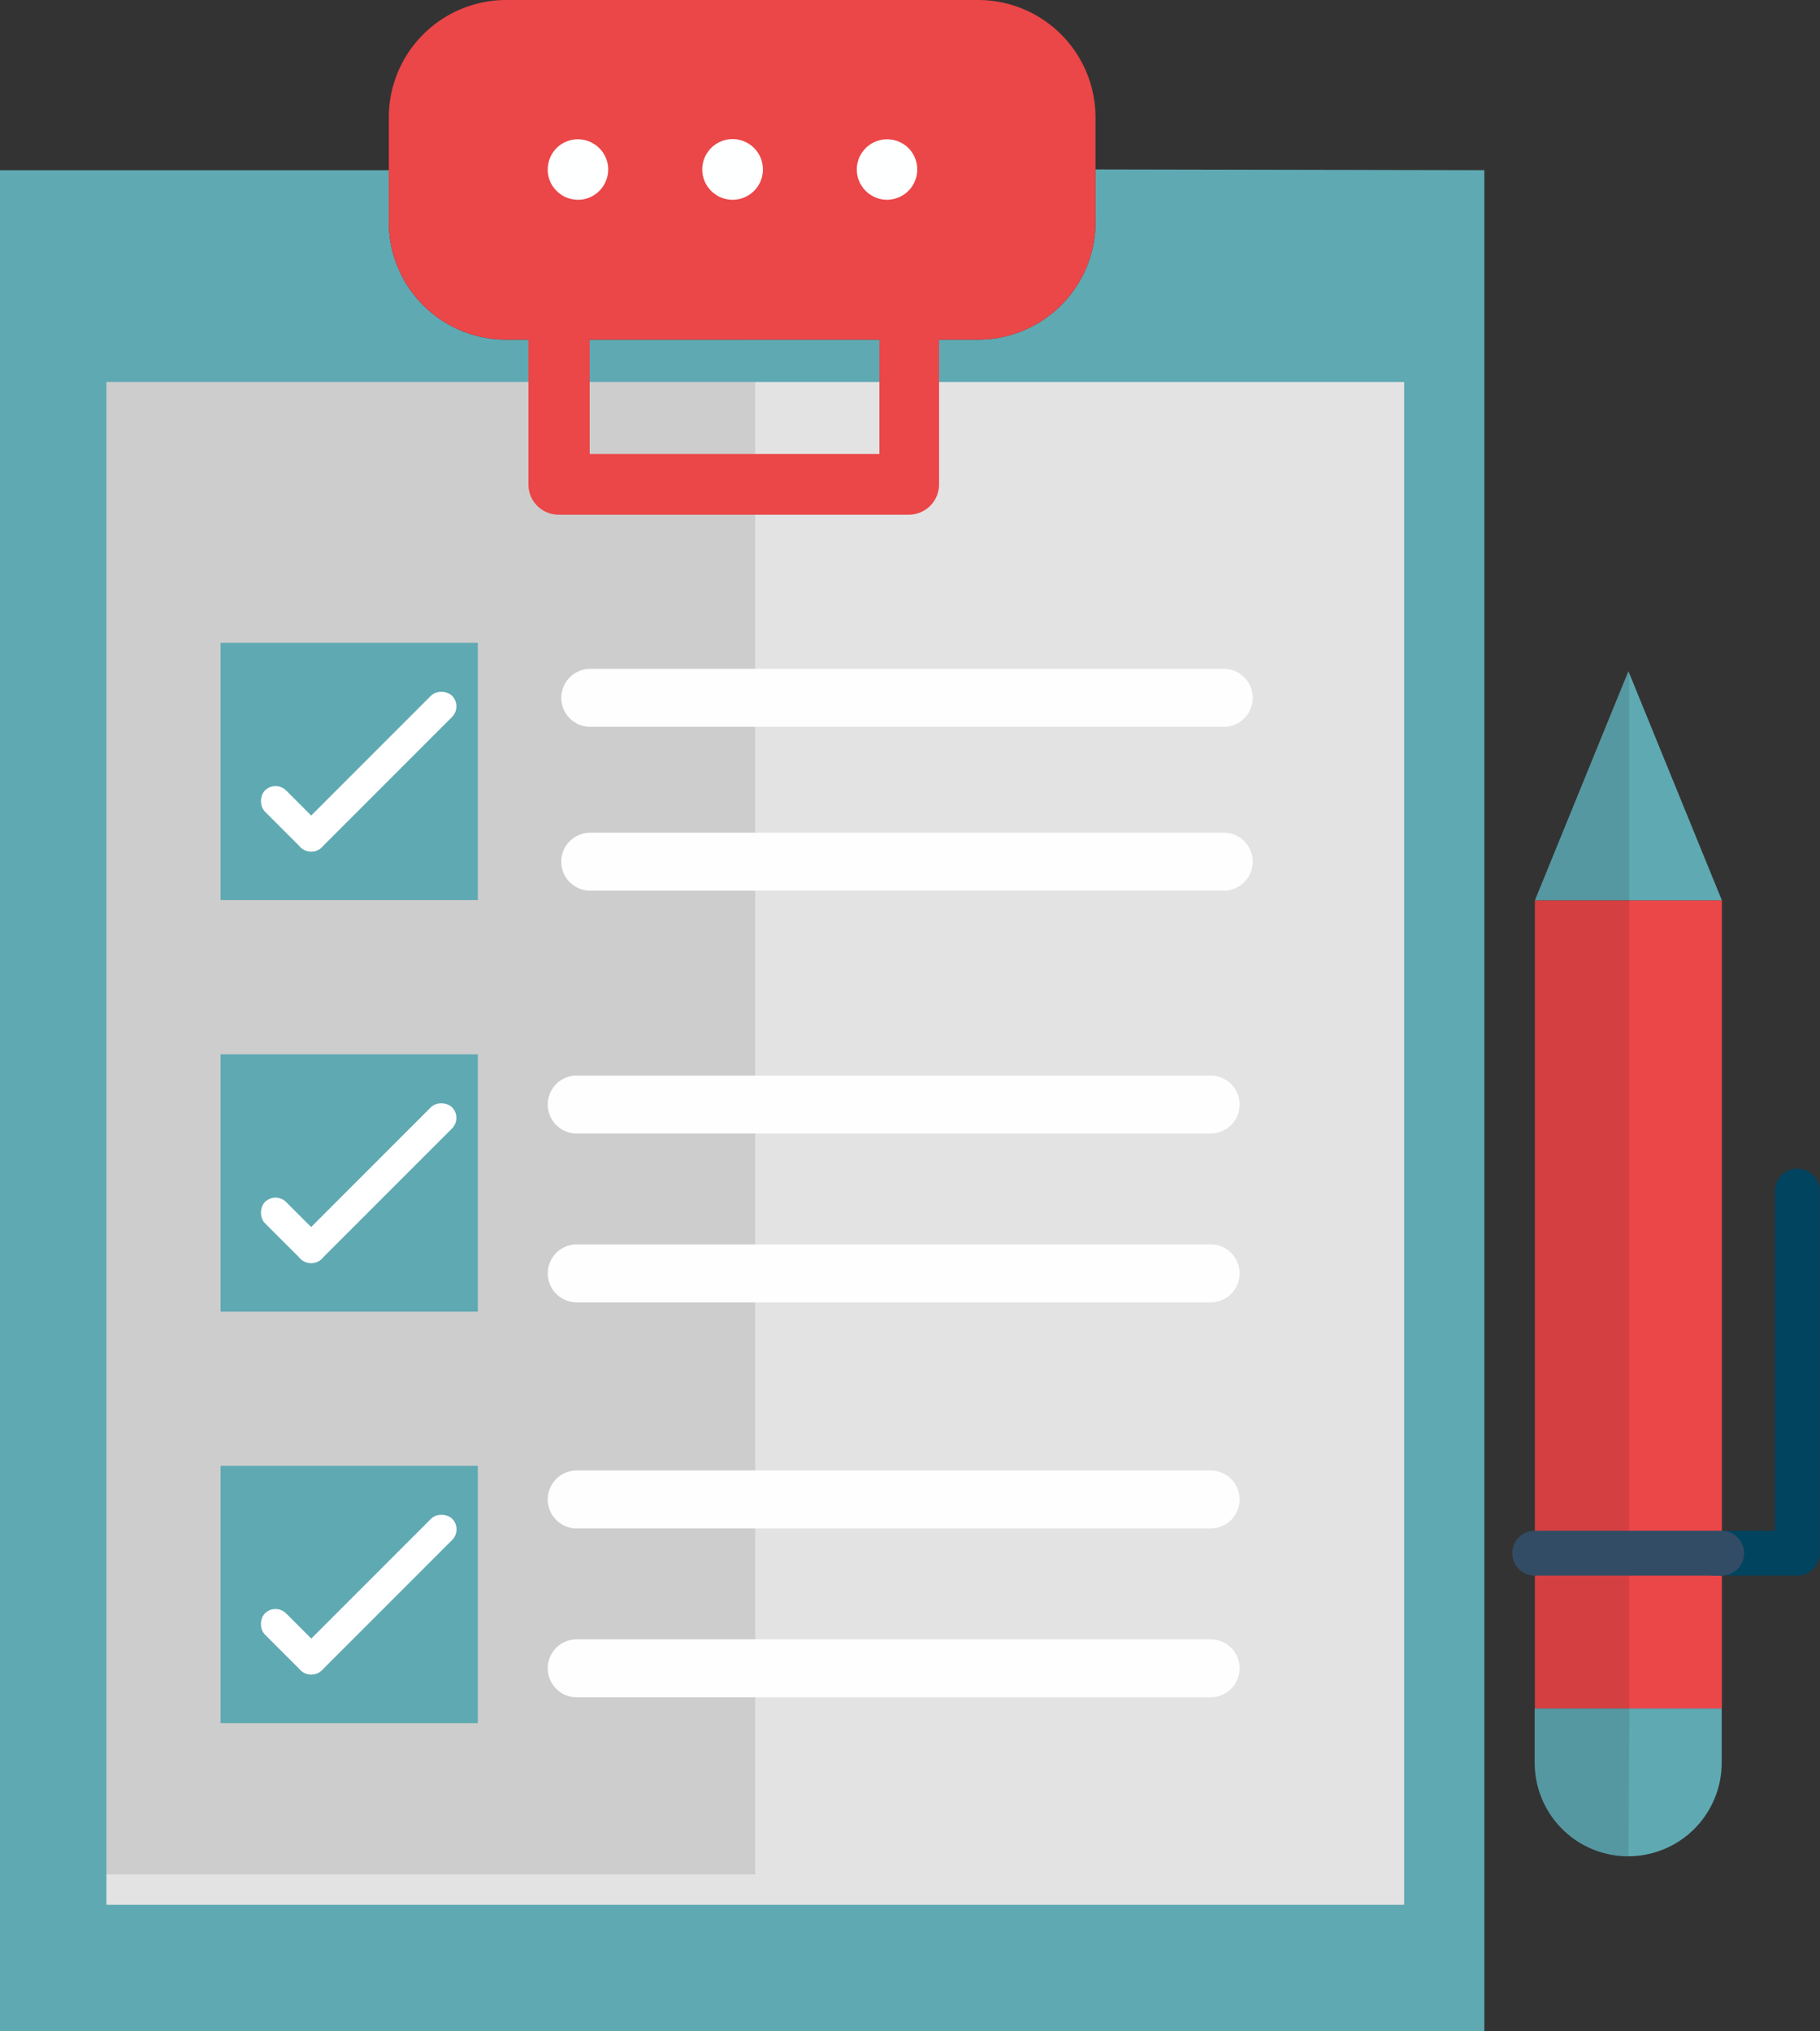<svg xmlns="http://www.w3.org/2000/svg" viewBox="0 0 94.23 105.13"><rect x="0" y="0" width="94.23" height="105.13" fill="#333333" stroke="none"/><defs><style>.a{isolation:isolate;}.b{fill:#5fa9b2;}.c,.i{opacity:0.1;}.d{fill:#e3e3e3;}.e{fill:#eb4648;}.f{fill:#feffff;}.g{fill:#fffeff;}.h{fill:#01445f;}.i{mix-blend-mode:multiply;}.j{fill:#3f4d66;}.k{opacity:0.2;mix-blend-mode:screen;}.l{fill:#fff;}</style></defs><title>HIW-step-4</title><g class="a"><path class="b" d="M1156.36,1055.27V1058a6.08,6.08,0,0,1-6.08,6.08h-24.43a6.08,6.08,0,0,1-6.08-6.08v-2.69h-20.13v96.35h76.85v-96.35Z" transform="translate(-1099.64 -1046.5)"/><g class="c"><path class="b" d="M1176.49,1055.28h-20.13V1058a6.08,6.08,0,0,1-6.08,6.08h-12.2v87.58h38.41Z" transform="translate(-1099.64 -1046.5)"/></g><rect class="d" x="5.51" y="19.77" width="67.19" height="78.82"/><g class="c"><rect x="5.51" y="19.77" width="33.59" height="77.25"/></g><path class="e" d="M1150.28,1046.5h-24.43a6.08,6.08,0,0,0-6.08,6.08V1058a6.08,6.08,0,0,0,6.08,6.08h24.43a6.08,6.08,0,0,0,6.08-6.08v-5.38A6.08,6.08,0,0,0,1150.28,1046.5Z" transform="translate(-1099.64 -1046.5)"/><path class="f" d="M1129.56,1056.84a1.73,1.73,0,0,1-.6-.12,1.58,1.58,0,0,1-.5-.34,1.51,1.51,0,0,1-.46-1.11,1.57,1.57,0,0,1,.46-1.11,1.57,1.57,0,0,1,2.67,1.11,1.59,1.59,0,0,1-.46,1.11A1.55,1.55,0,0,1,1129.56,1056.84Z" transform="translate(-1099.64 -1046.5)"/><path class="f" d="M1136,1055.27a1.57,1.57,0,0,1,1.57-1.57h0a1.57,1.57,0,0,1,1.57,1.57h0a1.57,1.57,0,0,1-1.57,1.57h0A1.57,1.57,0,0,1,1136,1055.27Z" transform="translate(-1099.64 -1046.5)"/><path class="f" d="M1145.57,1056.84a1.58,1.58,0,0,1-1.11-.46,1.59,1.59,0,0,1-.46-1.11,1.57,1.57,0,0,1,2.67-1.11,1.57,1.57,0,0,1,0,2.22,1.52,1.52,0,0,1-.51.34A1.68,1.68,0,0,1,1145.57,1056.84Z" transform="translate(-1099.64 -1046.5)"/><path class="e" d="M1145.17,1064v6h-15v-6H1127v7.57a1.56,1.56,0,0,0,1.56,1.57h18.13a1.57,1.57,0,0,0,1.57-1.57V1064Z" transform="translate(-1099.64 -1046.5)"/><path class="g" d="M1163,1084.12H1130.2a1.5,1.5,0,1,1,0-3H1163a1.5,1.5,0,1,1,0,3Z" transform="translate(-1099.64 -1046.5)"/><path class="g" d="M1163,1092.6H1130.2a1.5,1.5,0,0,1,0-3H1163a1.5,1.5,0,0,1,0,3Z" transform="translate(-1099.64 -1046.5)"/><path class="g" d="M1162.32,1105.17H1129.5a1.5,1.5,0,0,1,0-3h32.82a1.5,1.5,0,0,1,0,3Z" transform="translate(-1099.64 -1046.5)"/><path class="g" d="M1162.32,1113.91H1129.5a1.5,1.5,0,0,1,0-3h32.82a1.5,1.5,0,0,1,0,3Z" transform="translate(-1099.64 -1046.5)"/><path class="g" d="M1162.32,1125.61H1129.5a1.5,1.5,0,0,1,0-3h32.82a1.5,1.5,0,0,1,0,3Z" transform="translate(-1099.64 -1046.5)"/><path class="g" d="M1162.32,1134.35H1129.5a1.5,1.5,0,0,1,0-3h32.82a1.5,1.5,0,1,1,0,3Z" transform="translate(-1099.64 -1046.5)"/><polygon class="e" points="89.15 85.59 89.15 46.6 79.47 46.6 79.47 85.59 79.47 88.43 89.15 88.43 89.15 85.59"/><polygon class="b" points="84.31 34.74 86.73 40.67 89.15 46.6 84.31 46.6 79.47 46.6 81.89 40.67 84.31 34.74"/><path class="b" d="M1183.94,1142.58h0a4.84,4.84,0,0,1-4.84-4.84v-2.81h9.68v2.81A4.84,4.84,0,0,1,1183.94,1142.58Z" transform="translate(-1099.64 -1046.5)"/><path class="h" d="M1187.2,1126.89a1.16,1.16,0,0,1,1.17-1.16h3.17v-17.58a1.16,1.16,0,1,1,2.32,0v18.74a1.16,1.16,0,0,1-1.16,1.16h-4.33A1.16,1.16,0,0,1,1187.2,1126.89Z" transform="translate(-1099.64 -1046.5)"/><g class="i"><polygon points="84.35 46.6 84.31 46.6 79.47 46.6 79.47 85.59 79.47 88.43 84.35 88.43 84.35 46.6"/></g><g class="c"><polygon points="84.35 46.6 84.35 34.85 84.31 34.74 81.89 40.67 79.47 46.6 84.31 46.6 84.35 46.6"/></g><g class="c"><path d="M1184,1134.93h-4.89v2.81a4.84,4.84,0,0,0,4.84,4.84h0Z" transform="translate(-1099.64 -1046.5)"/></g><path class="j" d="M1177.94,1126.89a1.16,1.16,0,0,1,1.16-1.16h9.68a1.16,1.16,0,1,1,0,2.32h-9.68A1.16,1.16,0,0,1,1177.94,1126.89Z" transform="translate(-1099.64 -1046.5)"/><g class="k"><path class="h" d="M1177.94,1126.89a1.16,1.16,0,0,1,1.16-1.16h9.68a1.16,1.16,0,1,1,0,2.32h-9.68A1.16,1.16,0,0,1,1177.94,1126.89Z" transform="translate(-1099.64 -1046.5)"/></g><rect class="b" x="11.42" y="33.27" width="13.32" height="13.32"/><rect class="b" x="11.42" y="54.57" width="13.32" height="13.32"/><rect class="b" x="11.42" y="75.87" width="13.32" height="13.32"/><rect class="l" x="1112.74" y="1088.11" width="4.16" height="1.55" rx="0.78" ry="0.78" transform="translate(-3.15 -1515.87) rotate(45)"/><rect class="l" x="1113.58" y="1085.66" width="11.09" height="1.55" rx="0.78" ry="0.78" transform="translate(1579.05 16.82) rotate(135)"/><rect class="l" x="1112.74" y="1109.41" width="4.16" height="1.55" rx="0.78" ry="0.78" transform="translate(11.91 -1509.63) rotate(45)"/><rect class="l" x="1113.58" y="1106.96" width="11.09" height="1.55" rx="0.78" ry="0.78" transform="translate(1594.11 53.18) rotate(135)"/><rect class="l" x="1112.74" y="1130.71" width="4.16" height="1.55" rx="0.78" ry="0.78" transform="translate(26.97 -1503.4) rotate(45)"/><rect class="l" x="1113.58" y="1128.26" width="11.09" height="1.55" rx="0.78" ry="0.78" transform="translate(1609.18 89.54) rotate(135)"/></g></svg>